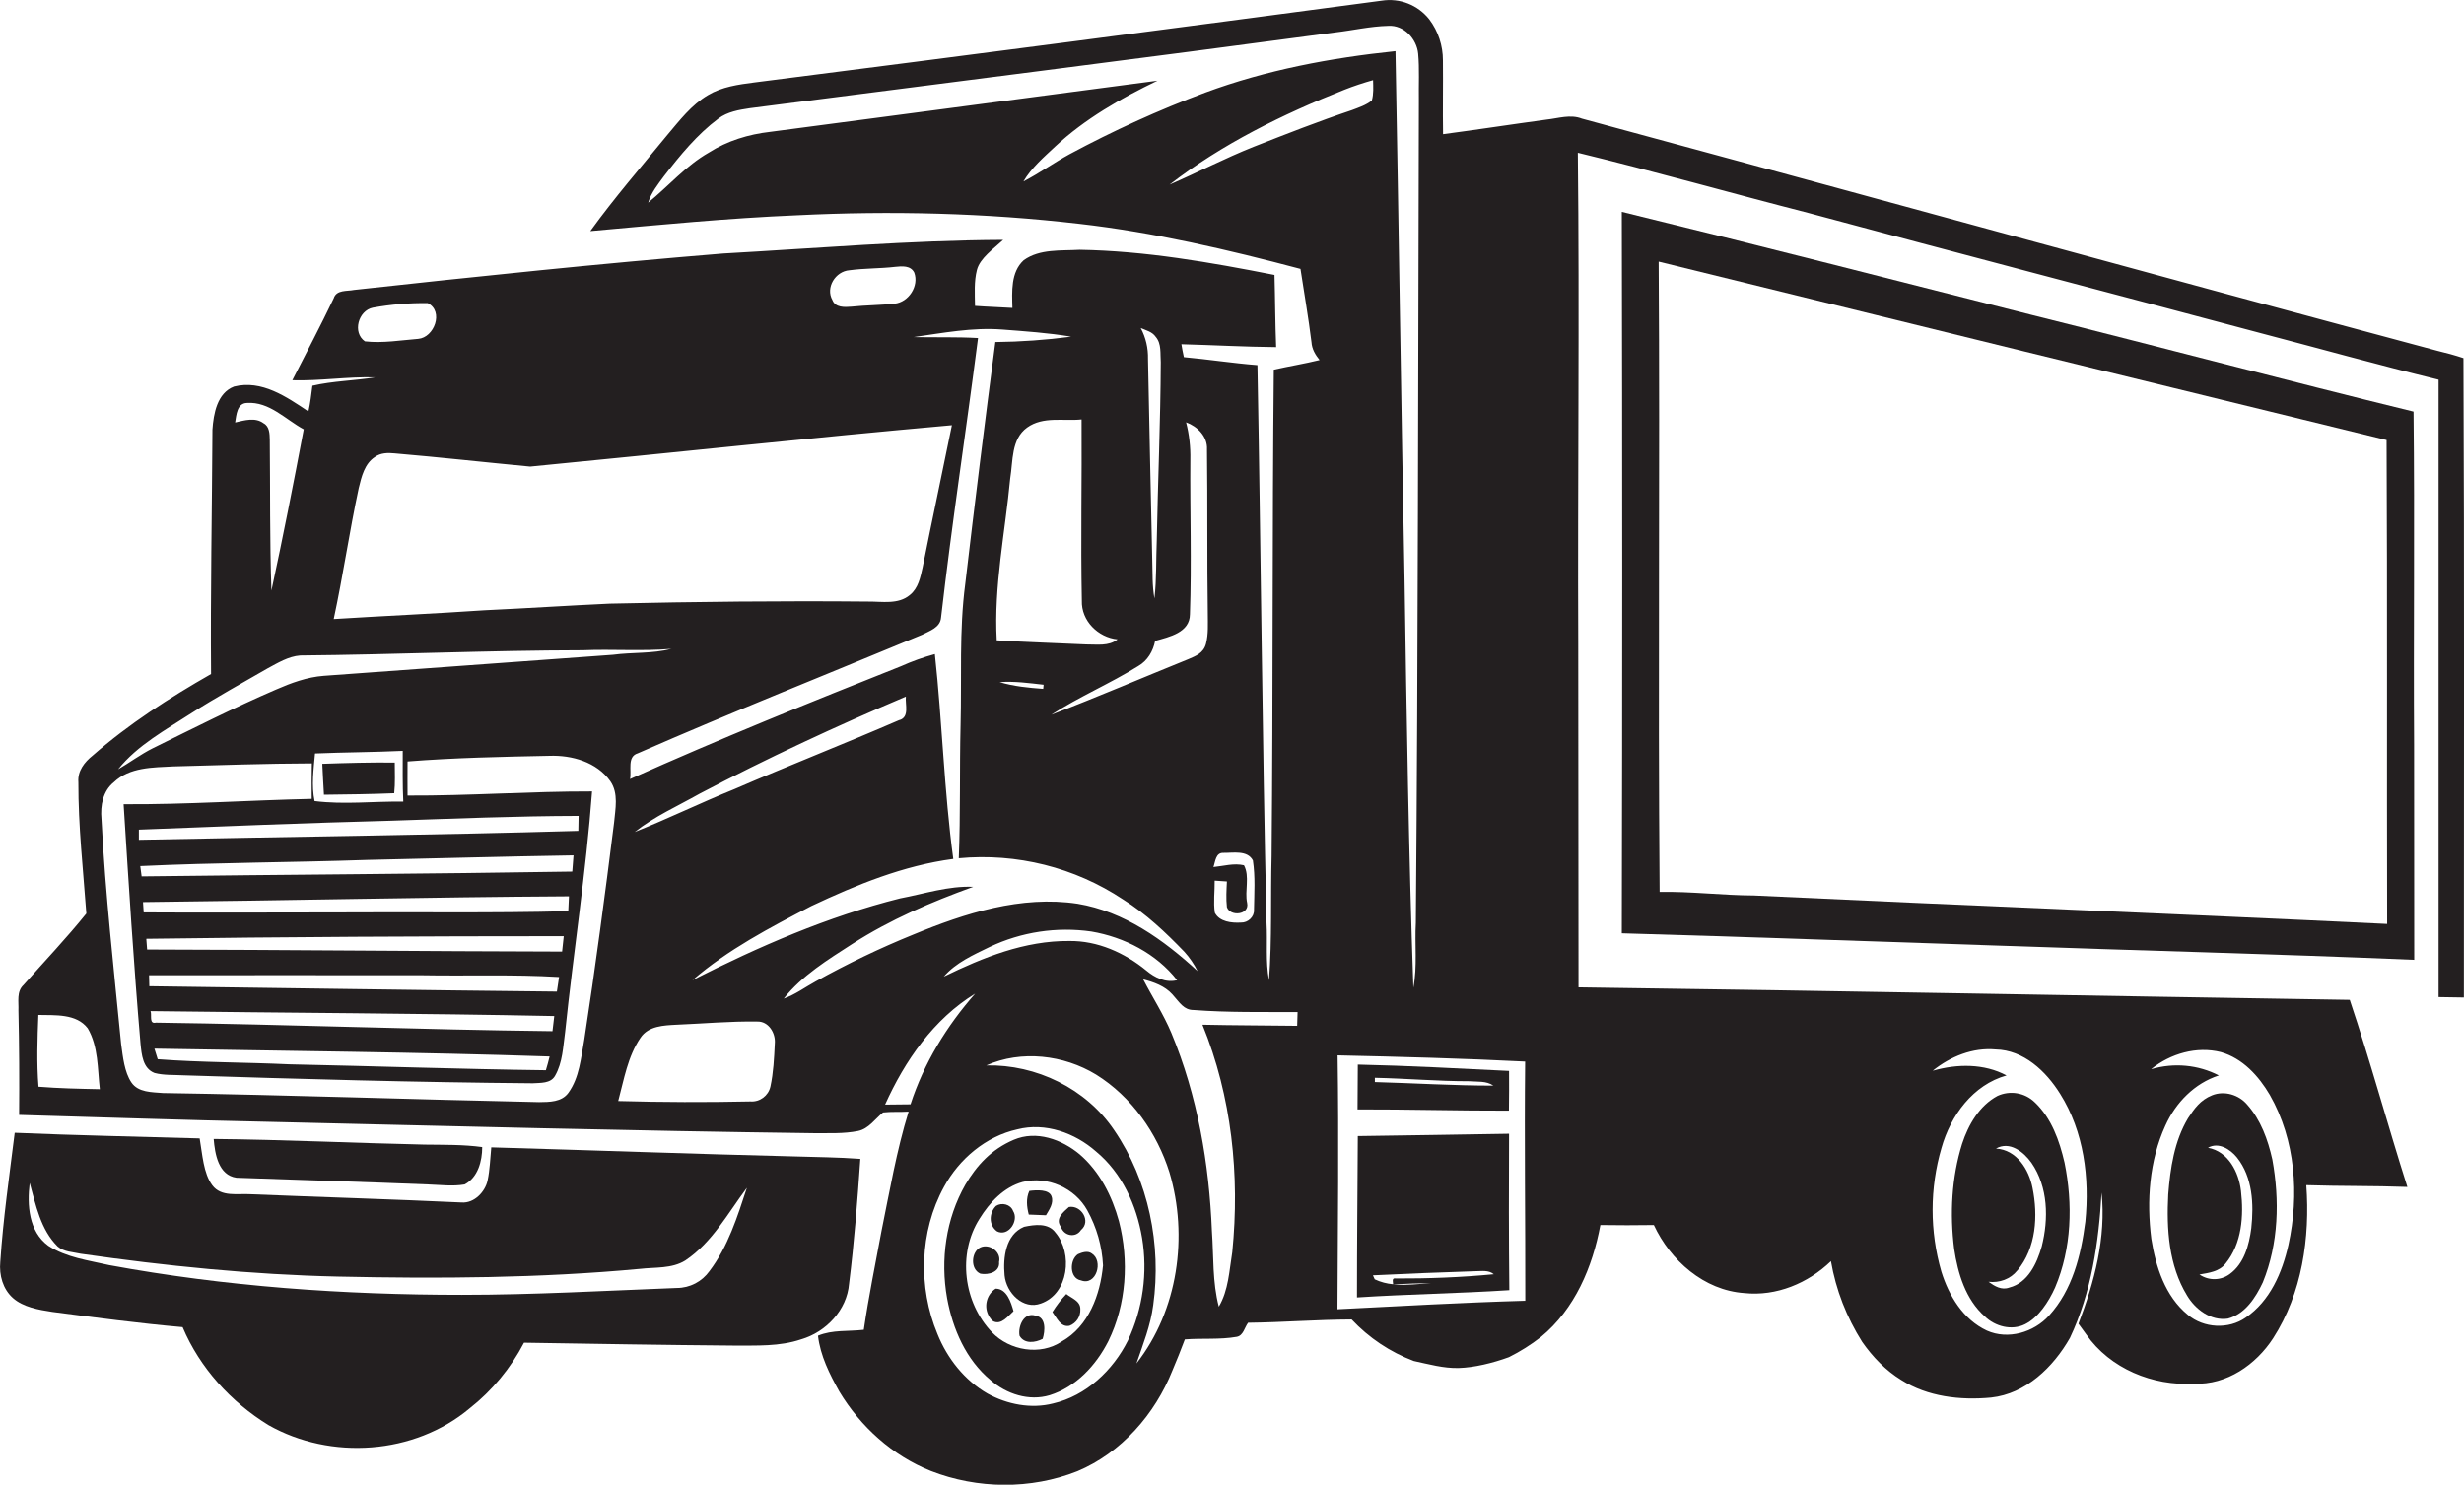 <?xml version="1.0" encoding="utf-8"?>
<!-- Generator: Adobe Illustrator 19.2.0, SVG Export Plug-In . SVG Version: 6.00 Build 0)  -->
<svg version="1.1" id="Layer_1" xmlns="http://www.w3.org/2000/svg" xmlns:xlink="http://www.w3.org/1999/xlink" x="0px" y="0px"
	 viewBox="0 0 1792 1080" style="enable-background:new 0 0 1792 1080;" xml:space="preserve">
<style type="text/css">
	.st0{fill:#231F20;}
</style>
<title>biseeise_Commercial_truck_flat_black_logo_White_background_961ec7cb-12ac-44f1-af6a-9aabb83b9c4c</title>
<path class="st0" d="M1451.6,687.8c101.4,3.6,202.8,6.1,304.2,10.4c-0.1-52.1,0-104.3-0.1-156.4c-0.5-80.8,0.5-161.6-0.4-242.4
	c-92.5-22.6-184.5-47.1-276.8-70.1c-99.6-25.2-199.1-50.8-299-75.2c0.4,174.9,0.4,349.9,0,524.8
	C1270.3,681.5,1360.9,684.8,1451.6,687.8z M1735.7,320c0.6,117.4,0.1,234.7,0.4,352.1c-153.5-7.4-307-13.4-460.5-20.7
	c-22.9-0.1-45.7-3-68.6-2.6c-1.3-152.8,0.3-305.6-0.7-458.5c176.5,43.5,352.9,86.7,529.4,129.8V320z"/>
<path class="st0" d="M1421.2,908.5c2.7,17.9,8.3,36.7,22.3,49.1c7.5,7.3,19.5,10.5,29.2,5.7s17.2-16.2,21.9-26.7
	c12.1-28.5,13-60.8,6.9-90.8c-3.7-16-9.5-32.5-21.7-44c-7.2-7-18-8.8-27.1-4.6c-13.2,7.1-21.2,21-25.7,34.8
	C1419.3,856.6,1418,882.9,1421.2,908.5z M1467.2,924.2c13.7-16.5,15.1-39.8,11-60.1c-2.6-13.4-11.6-27.8-26.6-28.6
	c9.9-5.7,20.1,2.3,25.8,10.3c12.2,17.6,12.6,40.8,7.5,60.9c-3.5,12.3-10,26.5-23.6,29.9c-5.6,2.1-10.7-1-15.1-4.2
	c7.9,0.9,16-1.9,21-8.3V924.2z"/>
<path class="st0" d="M786.2,894.7c7.6-6.3,0.1-18.3-8.8-16.7c-4.1,3.7-10.3,8.5-5.8,14.5C773.7,899,782.3,900.8,786.2,894.7z"/>
<path class="st0" d="M724.1,937.4c-6.9,4.5-8.9,13.7-4.5,20.6c0.7,1.2,1.6,2.2,2.7,3.1c6,3,10.8-3.8,14.8-7.3
	C735.3,947.3,732.2,937.4,724.1,937.4z"/>
<path class="st0" d="M726.6,918c1.8-7.5-7.1-13.6-13.6-10.6s-7.7,15.7,0,19.1C718.8,927.6,727.4,925.4,726.6,918z"/>
<path class="st0" d="M760.7,884c2.4-4.1,5.9-8.9,4-13.9s-10.8-4.5-16.1-3.8c-2.5,5.5-1.9,11.5-0.4,17.2L760.7,884z"/>
<path class="st0" d="M1791.6,260.5c-6.3-2.1-12.6-3.8-18.9-5.3c-207.6-55.6-414.7-112.8-622.2-168.9c-8.4-3.3-17.2-0.2-25.7,0.7
	c-25.1,3.4-50.2,7.3-75.3,10.6c-0.3-17.9,0.1-35.8-0.1-53.7c0-10.7-3.4-21.2-9.9-29.8c-8.3-10.5-21.5-15.7-34.7-13.6
	C852.7,20.8,700.6,40.6,548.5,60c-11.5,1.5-23.4,3.1-33.6,9.2c-12.1,7.1-20.7,18.5-29.6,29c-18.9,23.1-38.5,45.7-56,69.9
	c50-4.5,100.1-9.4,150.3-11.5c68.4-3.4,137.1-1.7,205.2,6.2c54.5,6.2,108.1,18.8,161,32.8c2.7,17.8,5.8,35.4,8,53.3
	c0.3,5,2.8,9.2,5.9,13c-11,2.7-22.2,4.5-33.3,7c-1.2,117.8-0.5,235.7-1.6,353.6c-0.8,30.2,0.4,60.4-1.9,90.6
	c-2.6-13.8-1-27.9-1.8-41.8c-3.1-135.2-4.1-270.5-6.6-405.7c-17.9-1.4-35.7-4.2-53.5-5.8c-0.7-3.1-1.3-6.3-1.8-9.4
	c23,0.6,45.9,1.9,68.9,2.1c-0.7-17.5-0.7-35-1.2-52.5c-46.7-9.2-93.9-17.5-141.7-18.3c-13.6,0.8-29.1-0.8-40.7,7.6
	c-9.5,8.7-8.5,22.9-8.2,34.7c-9.1-0.6-18.2-0.8-27.2-1.5c-0.1-8.7-0.8-17.7,1.4-26.2s12.1-15.3,19.1-21.8
	c-68,0.3-135.8,6.1-203.6,9.9c-89.6,7.3-179.1,16.7-268.5,26.5c-5.2,1.1-12.8-0.3-14.8,6.1c-9.6,20.1-20,39.8-30.1,59.6
	c20.1,0.6,40.1-2.7,60.2-2.1c-15.2,2.5-30.6,2.6-45.6,6.1c-0.8,6.3-1.5,12.5-2.9,18.7c-15.9-10.6-33.9-23.2-54.1-18.1
	c-12.3,4.7-14.9,19.8-15.7,31.3c-0.3,59.3-1.5,118.5-1,177.8c-30.3,17.3-59.8,36.3-86.1,59.3c-5.9,4.7-11.1,11.2-10.4,19.4
	c-0.1,31.9,3.5,63.7,5.8,95.5c-14.5,18-30.4,34.7-45.7,52c-5.2,4.8-3.4,12.2-3.7,18.5c0.6,25.3,0.7,50.6,0.5,76
	c60.2,1.7,120.4,3.8,180.6,5c132.5,3.1,265.1,6.6,397.6,8.3c10.6-0.1,21.4,0.5,31.9-1.6c7.8-1.6,12.4-8.8,18.2-13.5
	c6.2-0.7,12.4-0.2,18.6-0.6c-8.8,28.4-13.8,58-19.8,87.3c-4.4,23.8-9.3,47.5-12.8,71.4c-11.1,1.3-22.8-0.1-33.3,4.3
	c1.7,14.6,8.4,27.9,15.5,40.6c15.4,25.6,38.7,46.7,66.6,57.8c33.8,13.2,72.7,13.6,106.5,0.2c32-13.4,56.5-41.5,69.2-73.4
	c3.1-7.4,6.2-14.9,9-22.5c12.6-1,25.4,0.3,37.8-1.9c4.8-0.9,5.6-6.8,8.2-10.2c25.1-0.3,50.2-2.3,75.3-2.4
	c12.6,13.4,28,23.7,45.2,30.2c10.8,2.3,21.6,5.4,32.7,5.1s24.8-3.6,36.5-7.9c8.2-4.1,16-9,23.3-14.7c24.6-20.2,37.5-50.8,43.2-81.4
	c13,0.2,25.9,0.2,38.9,0c12,25.8,36.5,47.5,65.8,49.5c23.3,2.5,46.4-7.2,63-23.2c3.6,20.9,11.4,40.8,22.7,58.7
	c7.6,10.9,17,20.7,28.4,27.7c19.2,12.2,43,14.9,65.3,12.8c25.3-2.7,45.3-22.1,57.4-43.4c15.6-32.9,21-69.7,23-105.7
	c3.4,32.8-5.2,65.1-16.8,95.4l5.6,7.7c17.4,25,48.5,37.7,78.5,35.9c23.7,1,45-13.8,57.5-33.1c21-32.6,26.9-73.1,24.1-111.3
	c24.5,0.8,49,0.4,73.5,1.3c-14.4-45.2-26.8-91.1-41.9-136.1c-187-2.9-373.9-6.6-560.9-9.1c-0.2-83.3,0-166.5-0.2-249.7
	c-0.5-119.1,1-238.3-0.3-357.4c56,13.6,111.5,29.4,167.3,43.7c108.9,29.3,218.1,57.8,327,86.9c43.9,11.5,87.6,23.7,131.7,34.5
	c0,149.7,0,299.4,0,449.1l18.4,0.3C1791.9,570.7,1792.3,415.6,1791.6,260.5z M889.8,620.4c7.1,0.1,17.4-2.1,21.4,5.5
	c1.8,11.8,1,23.9,0.8,35.8c0.4,5.2-4.4,9.6-9.5,9.4c-6.7,0.4-15.6-0.5-19-7.2c-1.1-7.7,0-15.6-0.1-23.3l8.9,0.6
	c-0.3,6.2-0.7,12.5,0,18.7c2.4,7,16.6,5.7,14.7-3.1s2.1-19.3-2.3-27.4c-7.4-1.7-14.8,0.6-22.2,1.3
	C883.9,626.8,884.1,620.1,889.8,620.4z M840.5,245c4.4,5.1,3.2,12.3,3.7,18.5c-0.2,43.1-2.1,86.3-2.9,129.4
	c-0.6,14.1-0.1,28.3-1.7,42.4c-1.7-9.2-1.3-18.5-1.6-27.8c-1-48.8-2.2-97.6-3.1-146.4c0.2-7.8-1.6-15.6-5.3-22.5
	C833.5,240.3,838,241.3,840.5,245z M840.1,466.2c10.2-2.9,25.2-6,25.3-19.3c1.3-37.5,0-75,0.3-112.6c0.2-9.1-0.8-18.3-3.1-27.1
	c8.3,3,15.7,10.4,15.2,19.7c0.5,39.9,0,79.8,0.6,119.8c0,7.2,0.5,14.5-1.3,21.5s-7.6,9-12.9,11.3c-33.2,13.4-66.1,27.6-99.6,40.4
	c20.3-13.2,42.7-22.6,63.2-35.4C834.6,480.6,838.6,473.7,840.1,466.2z M786.6,305.1c0.3,43.9-0.7,87.9,0.2,131.8
	c-0.5,14.7,11.8,26.8,26,28.2c-6.5,5.2-15.1,3.6-22.8,3.7c-21.7-1-43.4-1.7-65.1-3c-2.2-39.5,6.1-78.6,9.8-117.8
	c2.1-12.6,0.6-28.6,12.3-37S773.5,306.5,786.6,305.1z M759,498.1l-0.3,3c-10.7-0.8-21.4-1.8-31.7-4.9
	C737.7,495.4,748.4,496.9,759,498.1z M617.7,196.6c11.1-1.5,22.3-1.2,33.4-2.5c4.8-0.5,11.2-1.1,13.8,4.2
	c3.6,9.8-4.1,21.5-14.3,22.6s-21.1,1.1-31.6,2.2c-4.8,0.4-11.5,0.7-13.6-4.8C600.2,209.2,607.6,197.4,617.7,196.6z M265.4,248.3
	c-9.3-6.4-4.8-22.4,5.8-24.5c13.2-2.4,26.5-3.5,39.9-3.3c11.9,5.9,4.7,25.1-7,26S278.2,249.8,265.4,248.3z M260.9,355
	c2-8.2,4.2-17.7,11.8-22.6c4.1-3,9.4-3.1,14.2-2.6c32.9,2.8,65.8,6.5,98.7,9.6c102.2-9.9,204.3-21,306.7-30.1
	c-7,34.5-14.4,68.9-21.3,103.4c-1.6,7.2-3.2,15.3-9.3,20.1c-8.4,7.1-20.2,4.7-30.3,4.8c-62.6-0.6-125.3,0.1-187.9,1.5
	c-30.3,1.4-60.6,3.4-90.9,4.8c-36.6,2.5-73.2,4.1-109.9,6.4C249.5,418.8,254.1,386.7,260.9,355z M179.6,293.1
	c16.3-1.1,28.1,12.1,41.3,19.2c-7.4,39.2-15.1,78.3-23.5,117.3c-1.3-36.6-0.8-73.2-1.2-109.8c-0.1-4.3-0.2-9.6-4.5-11.9
	c-6.1-4.6-14-2.1-20.7-0.6C171.9,302,172.3,293.3,179.6,293.1L179.6,293.1z M139.3,518.7c18-11.5,36.8-21.8,55.3-32.5
	c7.5-4,15-8.7,23.7-9.4c68.5-0.6,137-3.7,205.5-3.8c21.5-0.9,43,0.8,64.5-1c-13.9,3.6-28.4,2.4-42.6,4.3l-210.2,15.3
	c-12.2,0.9-23.8,5.2-35,10.1c-30.4,13.1-60,28.1-89.6,42.7c-8.7,4.4-16.6,10.3-25,15.2C100.1,541.9,120.6,530.9,139.3,518.7z
	 M113.4,743.9c-5.2,1.2-2.8-5.5-3.9-8.4c97.9,1.3,195.8,1.6,293.6,3.6c-0.4,3.6-0.9,7.3-1.3,11C305.7,749,209.6,745.2,113.4,743.9z
	 M399.7,768.6c-0.8,3.3-1.7,6.6-2.7,9.9c-62.2-0.8-124.4-3-186.6-4.3c-31.9-1.5-63.9-1.3-95.7-3.7l-2.4-7.7
	c95.8,1.7,191.6,2.5,287.4,5.7L399.7,768.6z M108.6,717.4l-0.2-8c66.1-0.1,132.2,0,198.2,0c33.3,0.6,66.7-0.7,100,1.3l-1.6,10.6
	C306.3,720.3,207.4,718.7,108.6,717.4z M107,690.7c-0.2-2-0.5-5.9-0.6-7.8c101.2-1.4,202.4-1.9,303.6-1.9c-0.4,3.7-0.8,7.4-1.2,11.2
	C308.2,692,207.6,690.9,107,690.7z M245.6,663.7c-47,0-94.1,0.3-141.1,0c-0.1-1.9-0.4-5.6-0.5-7.5c103.3-1.1,206.5-3.6,309.8-4.2
	c-0.2,3.6-0.3,7.2-0.5,10.8C357.5,664.3,301.5,663.3,245.6,663.7z M103,637.5l-1-7.5c55.1-2.6,110.2-2.6,165.3-4.5
	c49.9-1.1,99.9-2.5,149.8-3.3c-0.3,4-0.6,7.9-0.9,11.8C311.8,635.7,207.4,636.2,103,637.5z M101,610.9c0-1.9,0-5.6,0-7.4
	c61.2-2.4,122.4-4.9,183.7-6.5c45.4-1.5,90.7-3.4,136.1-3.5c-0.1,3.6-0.1,7.2-0.2,10.9C314,607.5,207.5,608.7,101,610.9z
	 M228.8,582.8c-2.4-11.4-0.7-23.2,0.3-34.7c21.3-0.9,42.6-0.9,63.8-1.9c0,12.3-0.2,24.6,0.4,36.9c-21.5-0.3-43.1,2.3-64.5-0.4V582.8
	z M28,790.5c-1.4-17.4-0.8-34.8-0.1-52.2c12.2,0.3,27.6-1.1,35.9,9.7c7.8,13.3,7.1,29.4,8.8,44.3C57.7,792,42.8,791.7,28,790.5z
	 M446.6,598.4c-6.6,52.7-13.6,105.4-21.7,158c-2.4,13.1-3.5,27.4-11.5,38.5c-4.9,6.8-13.8,6.7-21.3,6.8
	c-91.2-1.9-182.3-5.2-273.5-6.6c-8-0.7-18.1-0.3-23.1-7.8s-6.1-18.3-7.4-27.8c-5.3-54.5-11.5-109-14.3-163.8c-0.9-9.7,1-20.3,9-26.7
	c11.5-11,28.3-10.7,43.1-11.5c33.6-0.9,67.2-2.1,100.9-2.2c-0.2,8.6-0.2,17.2-0.1,25.8c-45.6,1-91.2,4.2-136.8,3.9
	c3.7,58.1,7.3,116.2,12.3,174.3c0.8,7.8,1.6,17.9,10.2,21.2c6.8,1.8,14,1.3,20.9,1.7c84.7,2.7,169.3,5.1,254.1,5.8
	c5.6-0.4,13.1,0.3,16.3-5.5c5.5-9.6,5.8-21,7.3-31.7c6.1-58.4,15.2-116.5,19.6-175.1c-44.8-0.1-89.5,3.2-134.2,3
	c-0.1-8.3,0-16.5,0-24.8c34.3-2.7,68.7-3.4,103.1-4.1c16.4-0.6,34.5,4.5,44.4,18.5C450,577.1,447.5,588.5,446.6,598.4z M563.5,759.1
	c-0.5,10.5-1,21.1-3.2,31.3c-1.5,6.7-7.7,11.3-14.5,10.8c-32,0.7-64.1,0.6-96.2-0.3c4.2-15.6,6.9-32.4,16.2-46
	c5.8-8.7,17-9,26.3-9.5c19.5-0.8,38.9-2.6,58.4-2.3C559,742.7,564.2,751.6,563.5,759.1z M654.2,523.7
	c-39.9,17.3-80.4,33.1-120.3,50.4c-24.3,9.8-47.9,21.4-72.3,31.1c14.4-11.4,31.4-18.9,47.3-27.9c48.9-25.7,99-49,149.9-70.6
	c-0.6,5.8,2.8,14.8-4.6,17.1V523.7z M593.2,713.9c-7.7,4.2-14.9,9.6-23.2,12.5c13.3-16.8,32.1-28.3,49.9-39.8
	c27.4-17.6,57.4-30.5,87.9-41.5c-18.1-0.8-35.6,5.1-53.2,8.4c-52.6,13.2-102.7,35-151,59.5c25.8-22.3,56.3-38.2,86.4-53.9
	c32.9-15.5,67-29.5,103.3-34.3c-6.7-49.5-8-99.4-13.4-149c-8.4,2.3-16.6,5.2-24.6,8.8c-66.2,26.3-132.2,53-197.1,82.1
	c1.3-6.2-2.3-16.3,5.6-18.7c68.5-30,137.9-57.6,206.9-86.3c5.4-2.8,13.1-5.2,13.7-12.4c7.8-68,18.2-135.6,26.9-203.4
	c-15.6-0.9-31.3-0.4-46.9-0.7c21.4-3,42.9-7.2,64.6-5.5c16.7,1.3,33.5,2.4,50,5.2c-18.3,2.4-36.7,3.7-55.1,3.9
	c-7.7,58.6-15,117.3-21.9,176c-4.5,34-2.5,68.4-3.4,102.6c-0.8,32.3,0,64.6-1.3,96.9c42.1-3.9,84.3,6.6,119.5,30
	c16.7,10.4,31,24,44.6,38.1c3.8,4.2,7,8.9,9.6,14c-24.7-22.7-53.5-43.4-87.3-49c-41.1-6.2-81.9,6.9-119.4,22.4
	C639.9,689.7,616.2,701.1,593.2,713.9L593.2,713.9z M856.1,713c-8.3,2.1-16.2-1.8-22.4-7c-15.7-12.9-35.5-21.8-56.1-21.5
	c-32.3-0.3-62.7,12-91.2,25.9c8.8-10.2,21.5-15.8,33.4-21.6c23-10.9,48.7-14.8,73.9-11.2C817.7,681.7,841,693.7,856.1,713L856.1,713
	z M643.7,803.5c14.3-31.8,35.3-62.2,65.5-80.7c-20.7,23.5-37.3,50.6-47,80.5L643.7,803.5z M820.3,975.1
	c-10.8,21.7-30.4,40.2-54.4,45.8c-16,4.1-33.4,0.7-47.7-7.2c-16.7-9.6-29.3-25.6-36.4-43.3c-14.2-34-13.1-74.5,4.7-107
	c11.1-20.4,30.5-36.8,53.4-41.9c20.3-5.2,41.9,2.6,57.2,16.1c18.9,15.6,29.5,39.1,33.5,62.9C834.8,925.8,831.2,951.9,820.3,975.1z
	 M826.5,991.8c4.8-13.9,10.3-27.7,12.2-42.4c6.1-43.8-3.3-90.6-28.4-127.3c-20.4-30.3-56.7-47.9-93-47.1
	c25.5-11.3,56.3-7.7,79.9,6.7c25.7,16,44.3,42.4,53.3,71.1C864.3,899.2,856.8,953.1,826.5,991.8z M943.4,746.2
	c-22.9-0.3-45.9-0.3-68.9-0.8c21.3,52.1,27.3,109.6,21.7,165.4c-2.2,13.4-2.7,27.8-9.8,39.7c-4.7-17.9-3.7-36.5-5-54.8
	c-2-49.2-10.5-98.7-29.5-144.3c-5.7-13.6-13.8-26-20.5-39c7.7,2,15.7,4.8,21.2,10.9s8.3,11.4,15.5,11.4c25.1,1.9,50.4,1.4,75.6,1.5
	C943.6,739.6,943.5,742.9,943.4,746.2z M777.8,112.2c-11.4,6.2-22,13.9-33.5,19.8c5.9-10,14.8-17.6,23.1-25.4
	c21.7-20.2,47.8-35.1,74.4-47.9c-93.9,12.4-187.7,24.8-281.6,37.2c-15.8,1.8-31.2,6.5-44.7,15.1c-16.7,9.5-29.3,24.4-44.1,36.4
	c2.2-7.3,7.1-13.3,11.5-19.3c11.7-15.1,24-30.2,39.5-41.8c6.6-5,15-6.4,23-7.6c141.9-18.3,283.8-36.1,425.5-55.1
	c12.9-1.5,25.7-4.5,38.7-4.8c11.4-0.8,20.8,9.5,21.8,20.3s0.3,22.7,0.5,34.1c-0.6,199.4-0.5,398.7-2.2,598.1
	c-0.9,15.7,1.2,31.7-1.8,47.2c-3.4-98.7-4.9-197.4-6.4-296.1c-2.5-128.4-4.2-256.8-6.6-385.2c-47.1,4.9-94,13.7-138.5,30.2
	C842.5,80.1,809.6,95.1,777.8,112.2L777.8,112.2z M911.7,106.8c-20.8,8.3-40.6,18.6-61.1,27.5c38.3-29.6,82.2-51.2,127.1-69
	c6.8-2.7,13.8-5,20.9-7c0.1,4.9,0.5,10-0.9,14.8c-4.2,3.4-9.5,5.1-14.5,7C959,88.2,935.4,97.5,911.7,106.8L911.7,106.8z
	 M972.7,952.3c0.3-61.5,1-123.1,0.1-184.6c45.5,1,90.9,2.2,136.4,4.5c-0.6,58,0.2,116,0.1,174c-45.5,1.3-91,3.9-136.6,6.2
	L972.7,952.3z M1564.6,777.6c14-11.2,32.9-16.7,50.5-12.3c15.9,4.5,27.6,17.4,35.7,31.2c18.7,32.8,21.5,72.7,13.5,109.1
	c-4.5,20.1-13.4,40.8-31,52.8c-12.5,8.8-30.6,7.8-42.2-2c-16.5-13.5-23.3-35-26.5-55.2c-3.5-27.6-1.5-56.8,10.2-82.4
	c7.5-16.7,21.2-30.8,38.9-36.5c-15.1-7.8-32.7-9.4-49-4.6L1564.6,777.6z M1405.8,778.7c12.8-10.2,28.9-16.8,45.5-15.3
	c20.5,0.4,36.7,15.8,47,32.3c17.3,27.5,21.5,61.2,18.3,93c-3.1,24.3-9.4,49.7-26.4,68.3c-11,12.2-29.8,17.8-45.2,10.9
	c-17.2-8-27.7-25.4-33.1-42.9c-8.5-29.4-8.5-60.6,0.1-90c6.6-23.5,22.9-45.9,47.3-52.7c-16.3-8.7-35.7-8.5-53.4-3.5L1405.8,778.7z"
	/>
<path class="st0" d="M617.5,933.8c3.8-30.2,6.1-60.5,8.2-90.8c-16-1.2-32.1-1.3-48.1-1.8c-73.5-1.8-146.9-4.5-220.3-6.6
	c-0.8,8.1-1,16.3-2.7,24.2s-9.5,16.6-18.9,15.9c-51.2-2.4-102.4-3.9-153.6-6c-9.3-0.6-21.2,2.2-27.7-6.5s-7.2-22.6-9.2-34.1
	c-44.8-1.3-89.7-2.2-134.5-4.1c-3.9,31.4-8.4,62.6-10.5,94c-0.9,9.6,1.9,19.8,9.3,26.3s18.5,8.5,28.5,10
	c31.5,4.1,63.1,8.3,94.8,11.1c12.5,29.6,35.1,54.4,62.4,71.2c45.3,25.7,106.1,21.6,146.3-12.1c16.4-12.9,29.9-29.2,39.6-47.8
	c50.9,0.8,101.8,1.7,152.7,2.1c16.4-0.1,33.2,0.8,49-4.6C600.6,969,616,953,617.5,933.8z M516,924.6c-5.5,7.7-14.3,12.3-23.8,12.3
	c-52.1,2-104.1,5-156.2,5c-85.9,0-172-6-256.5-21.6c-15.1-3.5-31.2-5.5-44.4-14.1c-14.2-10.4-15.5-29.6-13.5-45.7
	c4.5,16.2,7.9,33.9,20.3,46.2c4.6,4,11.1,4,16.8,5.3c61.9,8.9,124.3,15.2,186.9,16.6c73.3,1.6,146.7,1.2,219.8-5.6
	c11-1.3,23.2,0,33-6.1c19.7-13.2,31-34.5,44.8-52.9C536.3,885,529.5,906.8,516,924.6z"/>
<path class="st0" d="M172,856.7c46.5,1.7,93,3,139.5,4.9c8.8,0.3,17.7,1.5,26.4,0c9.7-5.1,12.8-17,12.8-27.2
	c-13.9-1.9-27.9-1.6-41.8-1.8c-51.2-1.1-102.3-3.6-153.5-4.1C156.3,839.3,158.8,854.9,172,856.7z"/>
<path class="st0" d="M785.1,839.6c-13-10.8-31.4-17.5-47.8-10.5s-27,18.7-35.2,32.6c-14.2,24.8-18.3,54.7-13.3,82.7
	c4.1,22.4,13.8,44.8,31.7,59.6c11.5,10.1,27.9,15.4,42.9,10.9c19.2-6,33.8-21.8,42.7-39.4c13.1-26.8,15.1-58.4,7.7-87.1
	C808.8,870.1,799.8,852.2,785.1,839.6z M772.2,975.8c-15.6,10.5-37.9,6.7-50.7-6.6c-20.8-21.6-25.3-57.2-9.1-82.7
	c7.3-11.8,17.6-22.9,31.3-26.7c18-4.6,38.2,4.4,47.1,20.7c6.8,12.3,10.7,26,11.4,40C800.2,941.7,791.8,964.8,772.2,975.8z"/>
<path class="st0" d="M784,912.3c-6.2,4-6.4,17.6,2.2,19.1c11.1,4.2,16.5-14.2,7.8-19.6C791.1,909.6,787,911,784,912.3z"/>
<path class="st0" d="M1097.5,779c-36.7-1.8-73.3-3.8-110-4.6c-0.2,10.9,0,21.8-0.2,32.6c36.7-0.1,73.4,1,110.1,0.9
	C1097.6,798.3,1097.5,788.6,1097.5,779z M999.9,787.1V784c22.9,0.5,45.7,2.5,68.6,2.5c5.9,0.5,12.5-0.4,17.6,3.2
	c-28.9,0-57.6-1.8-86.3-2.6H999.9z"/>
<path class="st0" d="M234.4,555.6c0.4,7.5,0.7,15,1.2,22.5c17-0.2,34.1-0.4,51.1-1.1c0.8-7.4,0.4-14.9,0.4-22.3
	C269.6,554.5,252,555,234.4,555.6z"/>
<path class="st0" d="M775.5,941.3c-3.8,4-7.2,8.4-10.1,13.1c3.1,4.1,5.9,11.3,12.4,10c5-1.9,8.2-6.8,7.9-12.1
	C785.8,946.3,779.3,944.4,775.5,941.3z"/>
<path class="st0" d="M725.1,895.7c8.3,4.2,16.2-7.9,11.7-14.8c-1.8-4.9-8.2-6.4-12.4-3.7C719.3,882.2,718.9,891.2,725.1,895.7z"/>
<path class="st0" d="M757,948.2c20.3-7.1,23.4-36.5,10.6-51.6c-5.2-7.2-15.3-5.8-22.8-4.2c-13.5,5.6-15.4,22.5-14.2,35.3
	S744.2,953,757,948.2z"/>
<path class="st0" d="M1590.6,942.4c6,10.1,17.3,18.6,29.6,16.8c12.6-3.3,20.3-15.3,25.5-26.4c11.5-28.2,12.3-59.8,6.9-89.4
	c-3.2-14.3-8.4-28.8-18.3-39.9c-6.1-7.2-16.6-10.3-25.4-6.8s-13.1,9.9-17.6,16.7c-10,16.7-12.9,36.4-14.4,55.5
	C1575.6,893.9,1577.2,920.5,1590.6,942.4z M1629.8,866.3c-1.6-13.7-9.2-28.7-24-31.4c7.6-4.4,16.2,1,21.1,7.1
	c11.4,14.3,12.3,33.9,10.4,51.4c-1.6,12.3-5.2,25.8-15.7,33.4c-6.5,4.8-15.3,4.9-22,0.3c6.8-1.2,14.5-2.1,19-8
	C1630.5,904.6,1631.9,884.3,1629.8,866.3L1629.8,866.3z"/>
<path class="st0" d="M753.3,957.1c-8.6-3-13.1,7.7-11.8,14.6c3.6,6.1,11.4,5,16.8,2.2C760.1,968.2,760.9,958.3,753.3,957.1z"/>
<path class="st0" d="M1097.5,824.7c-36.7,0.7-73.3,1.1-110,1.7c-0.2,39.1-0.6,78.2-0.6,117.4c36.9-2.4,73.9-2.9,110.8-5.3
	C1097.3,900.6,1097.3,862.7,1097.5,824.7z M1013.7,934.3c9.1-0.5,18.2-0.9,27.3-0.8c-9.1,0.3-18.3,1.7-27.2,0.9L1013.7,934.3z
	 M1014.6,929.9c-2.5-0.1-1.5,2.7-1.4,4.3c-4.6-0.4-9.2-1.6-13.4-3.6l-1.3-2.9c24.8-1.2,49.6-2.2,74.5-3c4.5,0,9.6-1,13.4,2.2
	c-23.8,2.3-47.8,3.2-71.7,3.1L1014.6,929.9z"/>
</svg>
